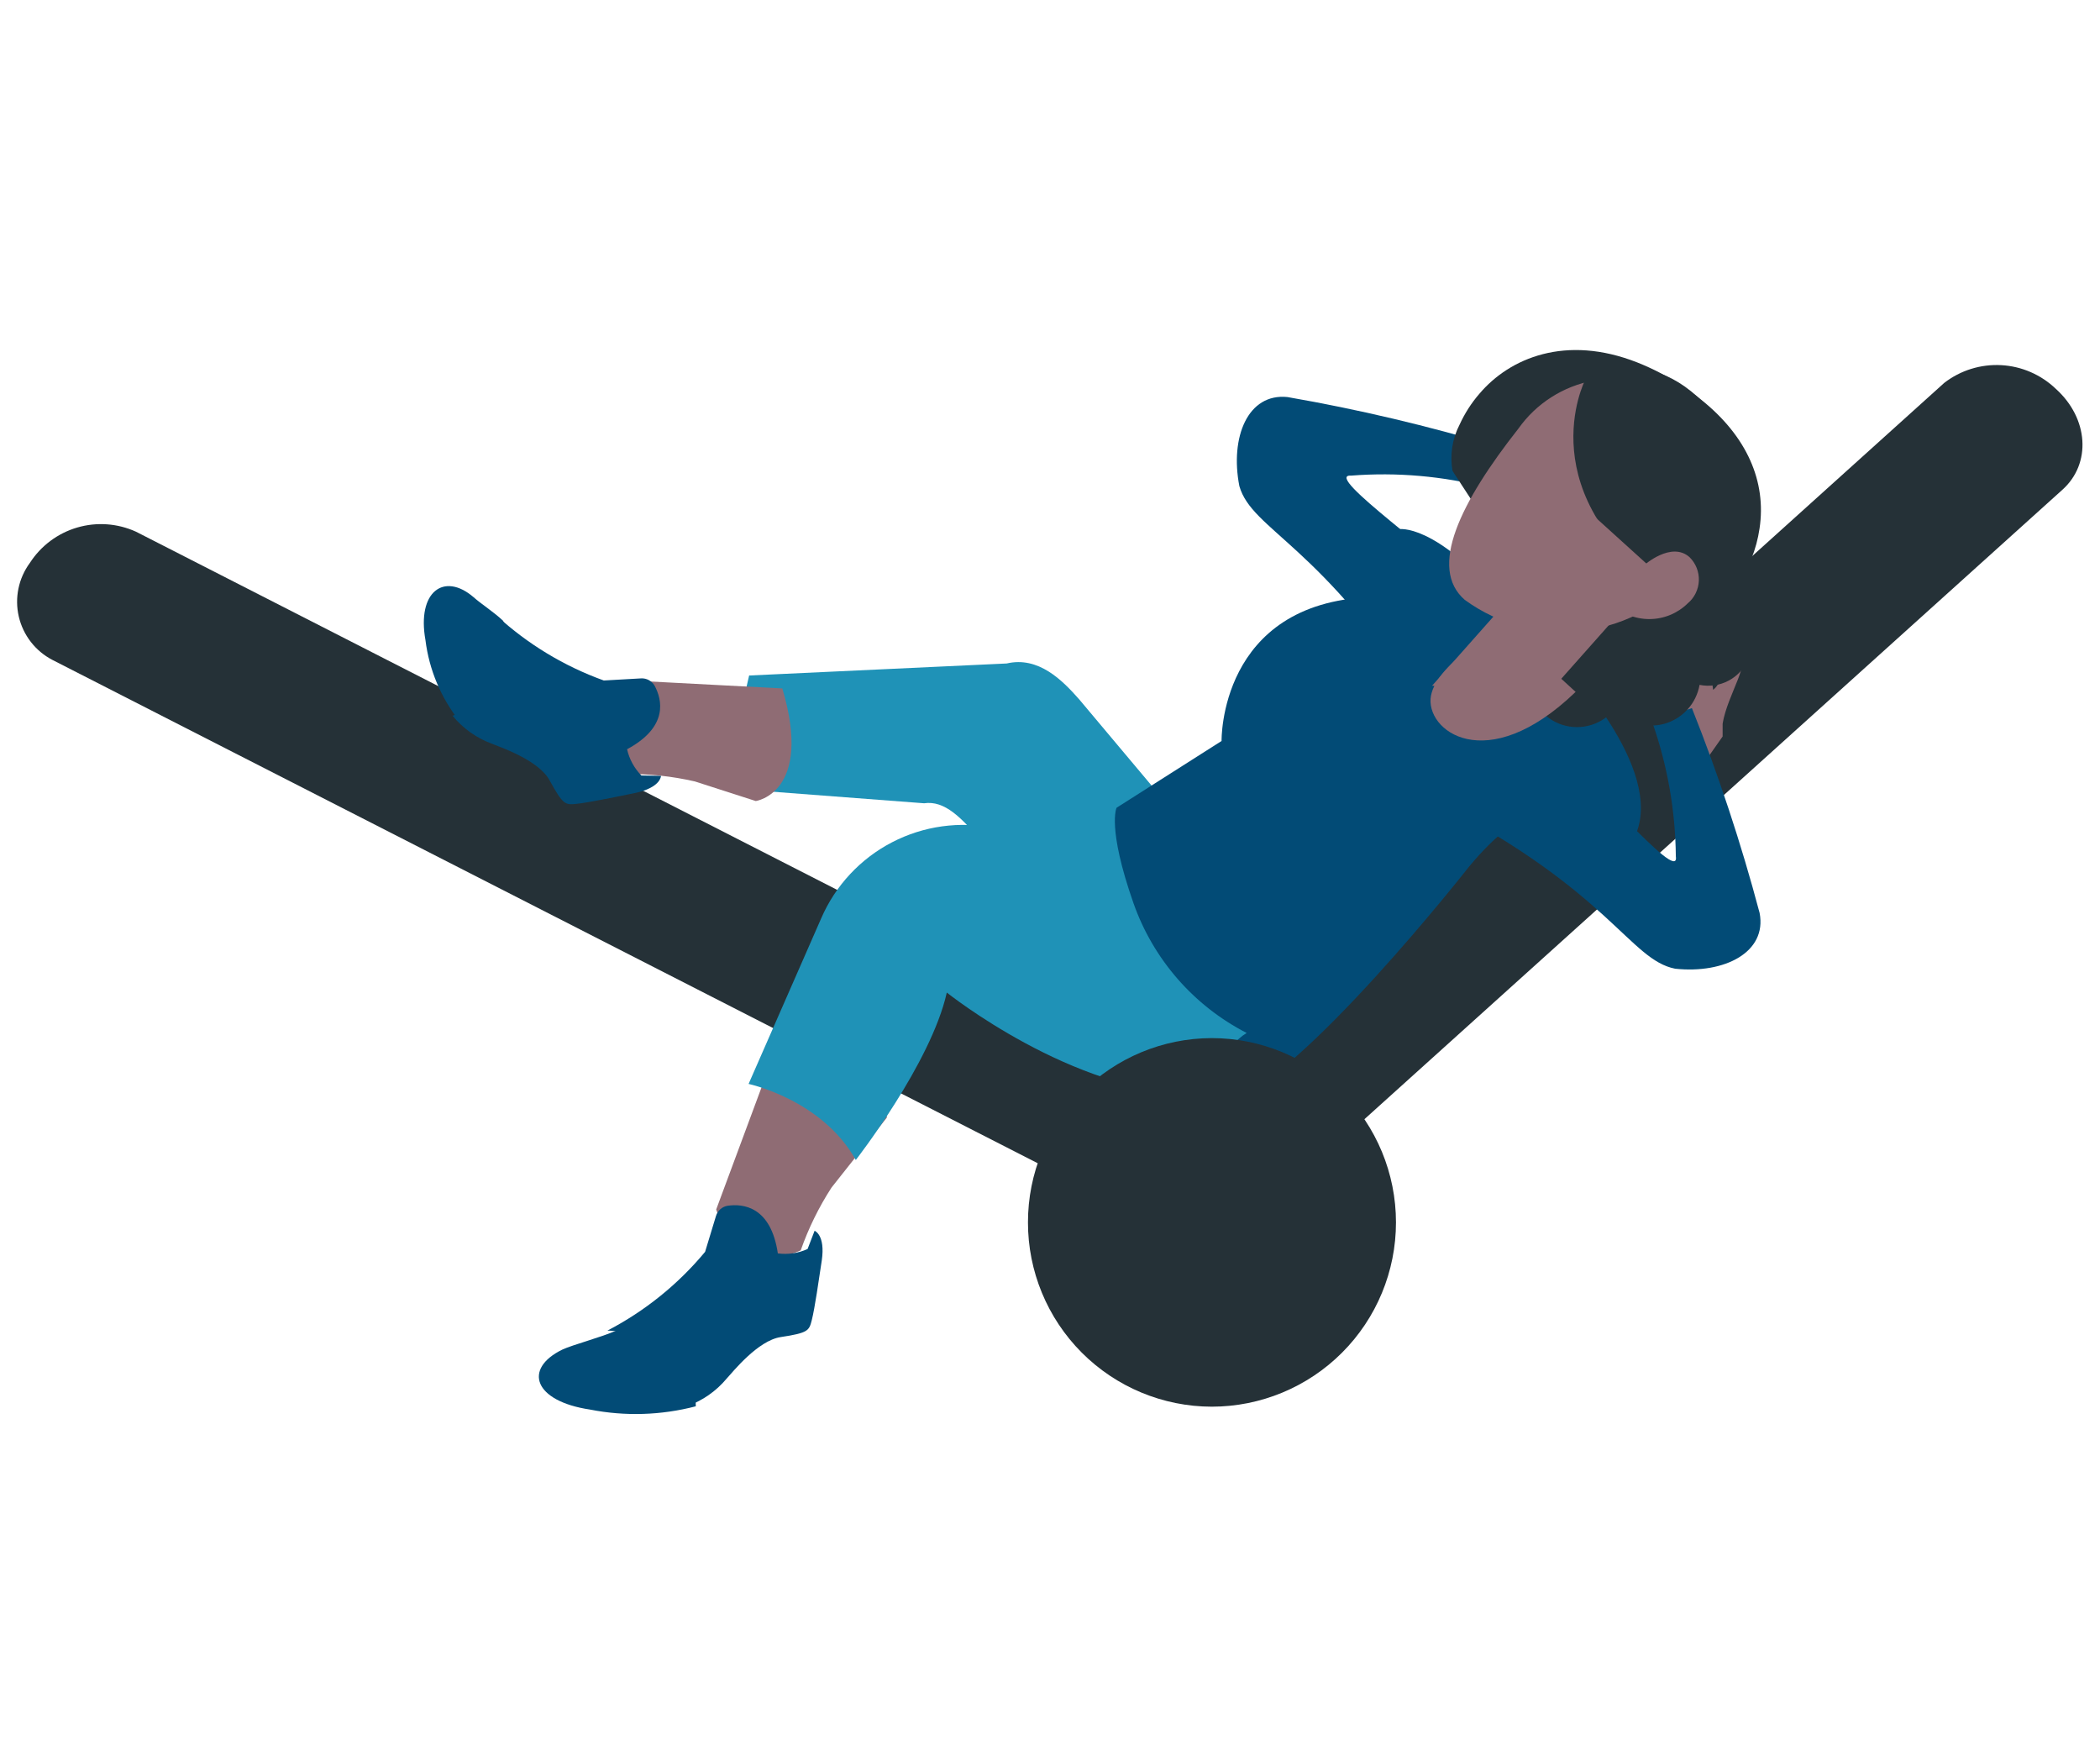 <svg xmlns="http://www.w3.org/2000/svg" width="120" height="100"><style>.B{fill:none}.C{fill:#024b76}.D{fill:#8f6c74}.F{clip-rule:evenodd}.H{fill:#253137}.I{fill:#1f92b7}</style><defs><clipPath id="A"><path d="M259.481-294.266l50.056-45.134c1.657-1.494 1.487-4.071-.38-5.754a4.892 4.892 0 00-6.382-.343l-50.056 45.137z" transform="translate(-252.719 346.528)" class="B F"/></clipPath><clipPath id="B"><path d="M-1278 172.582H661.6V-597H-1278z" transform="translate(1278 597)" class="B"/></clipPath><clipPath id="C"><path d="M184.25-291.371l-70.75-36.134a4.834 4.834 0 00-6.063 1.785 3.743 3.743 0 001.283 5.538l70.746 36.134z" transform="translate(-106.731 327.959)" class="B F"/></clipPath><clipPath id="D"><path d="M-1278 158.17H661.6V-597H-1278z" transform="translate(1278 597)" class="B"/></clipPath><clipPath id="E"><path d="M233.354-288.75l-12.767-15.2c-.97-1.1-2.327-2.477-4.146-2.053l-14.718.687-1.47 6.426 11.468.874c1.16-.17 2.145.775 3.474 2.43l11.238 12.976z" transform="translate(-200.253 306.079)" class="B F"/></clipPath><clipPath id="F"><path d="M-1278 258.42H661.6V-597H-1278z" transform="translate(1278 597)" class="B"/></clipPath><clipPath id="G"><path d="M192.855-304.993l-8.417-.442s-3.33 2.467-.54 5.33a16.85 16.85 0 013.962.426l3.48 1.12s3.294-.47 1.516-6.433z" transform="translate(-182.784 305.436)" class="D"/></clipPath><clipPath id="H"><path d="M-1278 258.42H661.6V-597H-1278z" transform="translate(1278 597)" class="D"/></clipPath><clipPath id="I"><path d="M174.923-304.46l-1.117-.02a3.128 3.128 0 01-.817-1.5c2.4-1.29 1.986-2.856 1.58-3.618a.84.84 0 00-.79-.43l-2.12.12a18.19 18.19 0 01-6.13-3.709s1.606 4.228-2.51 5.726a5.26 5.26 0 002.277 1.608c.492.2 2.645.933 3.268 2.084.77 1.412.9 1.4 1.526 1.34s2.275-.4 3.387-.627c1.44-.315 1.448-.963 1.448-.963z" transform="translate(-163.018 313.626)" class="C"/></clipPath><clipPath id="J"><path d="M-1278 258.42H661.6V-597H-1278z" transform="translate(1278 597)" class="C"/></clipPath><clipPath id="K"><path d="M164.11-314.478l-.592-1.188c-.612-.562-1.238-.946-1.685-1.345-1.688-1.442-3.24-.306-2.743 2.46a9.3 9.3 0 001.946 4.633c4.054-1.488 3.074-4.56 3.074-4.56z" transform="translate(-158.996 317.639)" class="C"/></clipPath><clipPath id="L"><path d="M199.514-254.53l-3.567 9.606s1.182 3.983 4.83 2.335a16.954 16.954 0 011.758-3.584l3.163-4s.037-3.998-6.183-4.367z" transform="translate(-195.947 254.529)" class="D"/></clipPath><clipPath id="M"><path d="M230.5-282.156l-12.686-2.656a8.85 8.85 0 00-9.908 5.151l-4.152 9.467s4.192.887 6.127 4.345c0 0 4.3-5.52 5.2-9.566 0 0 7.228 5.78 14.18 5.78s8.832-8.83 8.832-8.83l-.978-2.524z" transform="translate(-203.752 285)" class="I"/></clipPath><clipPath id="N"><path d="M-1278 258.42H661.6V-597H-1278z" transform="translate(1278 597)" class="I"/></clipPath><clipPath id="O"><path d="M193.912-233.917l-.4 1.04c-.532.242-1.12.33-1.7.252-.4-2.7-2.007-2.846-2.862-2.723a.836.836 0 00-.675.593l-.62 2.042a18.14 18.14 0 01-5.583 4.5s4.526-.063 4.526 4.328a5.25 5.25 0 002.292-1.59c.36-.393 1.783-2.17 3.08-2.368 1.592-.24 1.628-.37 1.783-.974.17-.667.4-2.28.57-3.405.212-1.466-.41-1.696-.41-1.696z" transform="translate(-182.071 235.376)" class="C"/></clipPath><clipPath id="P"><path d="M181.617-220.736h-1.18c-.855.383-2.488.808-3.1 1.093-2.245 1.1-1.623 2.946 1.59 3.424a13.56 13.56 0 006.043-.187c-.015-4.314-3.353-4.33-3.353-4.33z" transform="translate(-176 220.736)" class="C"/></clipPath><clipPath id="Q"><path d="M321.28-305.15v-.733c.274-1.682 1.742-3.678.838-3.9-.676-.183-.708 1.458-1.38 1.97-.244-1.61-.31-3.363-1.52-2.623s-2.6 1.925-1.03 3.853a11.02 11.02 0 01.925 1.6l1.346 1z" transform="translate(-317.494 310.616)" class="B F"/></clipPath><clipPath id="R"><path d="M292.292-295.7c9.892 5.118 10.993 8.99 13.593 9.5 2.824.3 5.256-.942 4.827-3.182a102.89 102.89 0 00-3.87-11.707l-2.282.758a23.76 23.76 0 011.364 7.716c.258 1.732-5.5-5.27-6.67-5.623-4.09-4.563-6.833 3.408-9.56 1.91-2.493-1.166 1.423-2.196 2.6.627z" transform="translate(-288.88 301.091)" class="C F"/></clipPath><clipPath id="S"><path d="M292.638-338l.73-.067c1.65-.42 3.512-2.056 3.817-1.175.24.657-1.4.832-1.843 1.545 1.626.1 3.378.016 2.746 1.287s-1.692 2.748-3.748 1.36a11.02 11.02 0 00-1.674-.782l-1.1-1.254z" transform="translate(-291.555 339.502)" class="B F"/></clipPath><clipPath id="T"><path d="M275.71-324.982c-5.96-9.408-9.915-10.167-10.645-12.714-.542-2.787.48-5.318 2.75-5.086a102.9 102.9 0 0112 2.835l-.557 2.34a23.76 23.76 0 00-7.806-.686c-1.748-.106 5.73 5.023 6.183 6.154 4.9 3.678-2.8 7.1-1.07 9.69 1.38 2.38 2.064-1.608-.853-2.533z" transform="translate(-264.922 342.797)" class="C F"/></clipPath><clipPath id="U"><path d="M273.585-318.93l3.79 3.874s5.986 6.247 3.678 9.96c0 0-3.423-5.688-9.28 1.376 0 0-9.668 12.32-13.79 13.432a2.955 2.955 0 011.072-3.918 13.3 13.3 0 01-6.468-7.416c-1.518-4.326-.966-5.45-.966-5.45l6-3.816s-.156-7.874 8.514-8.22c0 0 2.244-2.134 1.62-3.875-.004-.016 2.045-.37 5.83 4.054z" transform="translate(-251.522 322.999)" class="C"/></clipPath><clipPath id="V"><path d="M314.49-330.63a2.5 2.5 0 00-.284-2.4 2.03 2.03 0 01-.089-2.146 9.2 9.2 0 00.529-1.135 7.68 7.68 0 00.474-1.756c.4-2.663-.707-5.252-3.336-7.354-.357-.29-.73-.562-1.117-.812a14.11 14.11 0 00-2.542-1.32c-4.075-1.6-7.276-.258-9.013 1.79-.46.53-.84 1.125-1.132 1.763a4.19 4.19 0 00-.406 2.644l6.044 9.28a2.83 2.83 0 00-1.681 2.705 2.76 2.76 0 001.9 2.522 2.775 2.775 0 003.025-.92c.694.815 1.8 1.15 2.83.86a2.817 2.817 0 002-2.22 2.49 2.49 0 002.799-1.5z" transform="translate(-297.511 348.258)" class="B"/></clipPath><clipPath id="W"><path d="M298.738-320.85a9.703 9.703 0 007.4-1.23l1.054-1.61-4.64-2.948z" transform="translate(-298.738 326.639)" class="B"/></clipPath><clipPath id="X"><path d="M305.95-343.768a6.77 6.77 0 00-9.3 1.708c-3.32 4.217-5.164 7.963-3.064 9.784A9.53 9.53 0 00306.619-334c4.472-5.34 1.007-8.7-.67-9.768z" transform="translate(-292.699 344.914)" class="B"/></clipPath><clipPath id="Y"><path d="M308.282-345.446s-3.36 6.593 5.086 12.28c0 0 6.583-4.467 2.76-9.743s-7.847-2.538-7.847-2.538z" transform="translate(-307.622 346.156)" class="B"/></clipPath><clipPath id="Z"><path d="M293.172-312.454s-3.818 1.97-4.19 3.944 3.155 4.707 8.266-.218z" transform="translate(-288.956 312.454)" class="B"/></clipPath><clipPath id="a"><path d="M296.582-316.948l-6.693-.385 8.888-10.02 3.9 3.532-6.1 6.872z" transform="translate(-289.889 327.352)" class="B"/></clipPath><clipPath id="b"><path d="M313.585-321.521s1.545-1.375 2.583-.454a1.784 1.784 0 01-.108 2.647 3.128 3.128 0 01-4.376 0z" transform="translate(-311.684 322.292)" class="B"/></clipPath><clipPath id="c"><path d="M238.64-245.382a10.52 10.52 0 0110.5-10.529 10.52 10.52 0 010 21.058 10.52 10.52 0 01-10.5-10.529" transform="translate(-238.639 255.911)" class="B F"/></clipPath><clipPath id="d"><path d="M0 0h120v100H0z"/></clipPath></defs><g clip-path="url(#d)"><g transform="translate(61.042 20.846)" clip-path="url(#A)" class="H"><g transform="translate(-748.233 -110.148)" clip-path="url(#B)"><path d="M745.79 107.95h62.846v56.66H745.79z"/></g></g><g transform="translate(1 29.923)" clip-path="url(#C)" class="H"><g transform="translate(-676.872 -116.098)" clip-path="url(#D)"><path d="M674.43 113.94h82.407v48.227H674.43z"/></g></g><g transform="translate(41.337 37.831)" clip-path="url(#E)" class="I"><path d="M-2.757-1.762l37.6-1.313 1 28.654-37.59 1.316z"/></g><g transform="translate(34.632 38.89)" clip-path="url(#G)" class="D"><path d="M12.125-6.412l5 13.743L.958 13.215l-5-13.743z"/></g><g transform="translate(25.862 35.161)" clip-path="url(#I)" class="C"><path d="M10.69-5.576l5.87 16.13-15.37 5.594L-4.68.018z"/></g><g transform="translate(24.218 33.486)" clip-path="url(#K)" class="C"><path d="M4.858-3.932L9.281 8.22.298 11.49-4.125-.662z"/></g><g transform="translate(40.925 59.498)" clip-path="url(#L)" class="D"><path d="M-2.444-2.444h14.638v17.23H-2.444z"/></g><g transform="translate(42.774 47.123)" clip-path="url(#M)" class="I"><g transform="translate(-724.298 -152.509)" clip-path="url(#N)"><path d="M721.853 150.065h39.226v24.038h-39.226z"/></g></g><g transform="translate(34.707 68.86)" clip-path="url(#O)" class="C"><path d="M-2.444-2.444h17.182v16.376H-2.444z"/></g><g transform="translate(30.79 76.017)" clip-path="url(#P)" class="C"><path d="M-2.444-2.366H11.77v9.57H-2.444z"/></g><g transform="translate(94.65 36.612)" clip-path="url(#Q)" class="D"><path d="M-1.431-3.211l9.37 1.82L5.791 9.661l-9.37-1.82z"/></g><g transform="translate(78.718 40.455)" clip-path="url(#R)" class="C"><path d="M-.532-6.084l27.465 5.34-3.756 19.324-27.465-5.34z"/></g><g transform="translate(83.008 24.281)" clip-path="url(#S)" class="D"><path d="M10.18 5.939L7.55-3.236l-10.823 3.1 2.63 9.175z"/></g><g transform="translate(70.677 22.67)" clip-path="url(#T)" class="C"><path d="M22.565 20.742L14.853-6.153-4.07-.727l7.712 26.895z"/></g><g transform="translate(63.705 30.224)" clip-path="url(#U)" class="C"><path d="M10.82-6.665L37.508 9.367l-19.8 32.95L-8.98 26.281z"/></g><g transform="translate(82.937 20)" clip-path="url(#V)" class="H"><path d="M1.772-5.503L25.145 3.94l-9.627 23.827-23.373-9.443z"/></g><g transform="translate(86.067 29.551)" clip-path="url(#W)"><path d="M1.195-3.698L12.007.67 7.63 11.503-3.182 7.135z" fill="#c7906d"/></g><g transform="translate(82.814 21.635)" clip-path="url(#X)" class="D"><path d="M3.489-5.563l17.485 7.065-7.718 19.1-17.485-7.065z"/></g><g transform="translate(89.907 21.028)" clip-path="url(#Y)" class="H"><path d="M.045-4.316l14.738 5.954-6.127 15.164-14.738-5.954z"/></g><g transform="translate(81.744 35.804)" clip-path="url(#Z)" class="D"><path d="M.594-4.098l11.6 4.686-4.377 10.833-11.596-4.683z"/></g><g transform="translate(81.834 29.159)" clip-path="url(#a)" class="D"><path d="M5.944-4.617l10.722 6.442-9.3 15.475-10.722-6.442z"/></g><g transform="translate(92.059 31.514)" clip-path="url(#b)" class="D"><path d="M1.534-4.332L8.99.148 4.066 8.342l-7.456-4.48z"/></g><g transform="translate(58.74 59.311)" clip-path="url(#c)" class="H"><path d="M-2.444-2.444h25.9v25.946h-25.9z"/></g></g></svg>